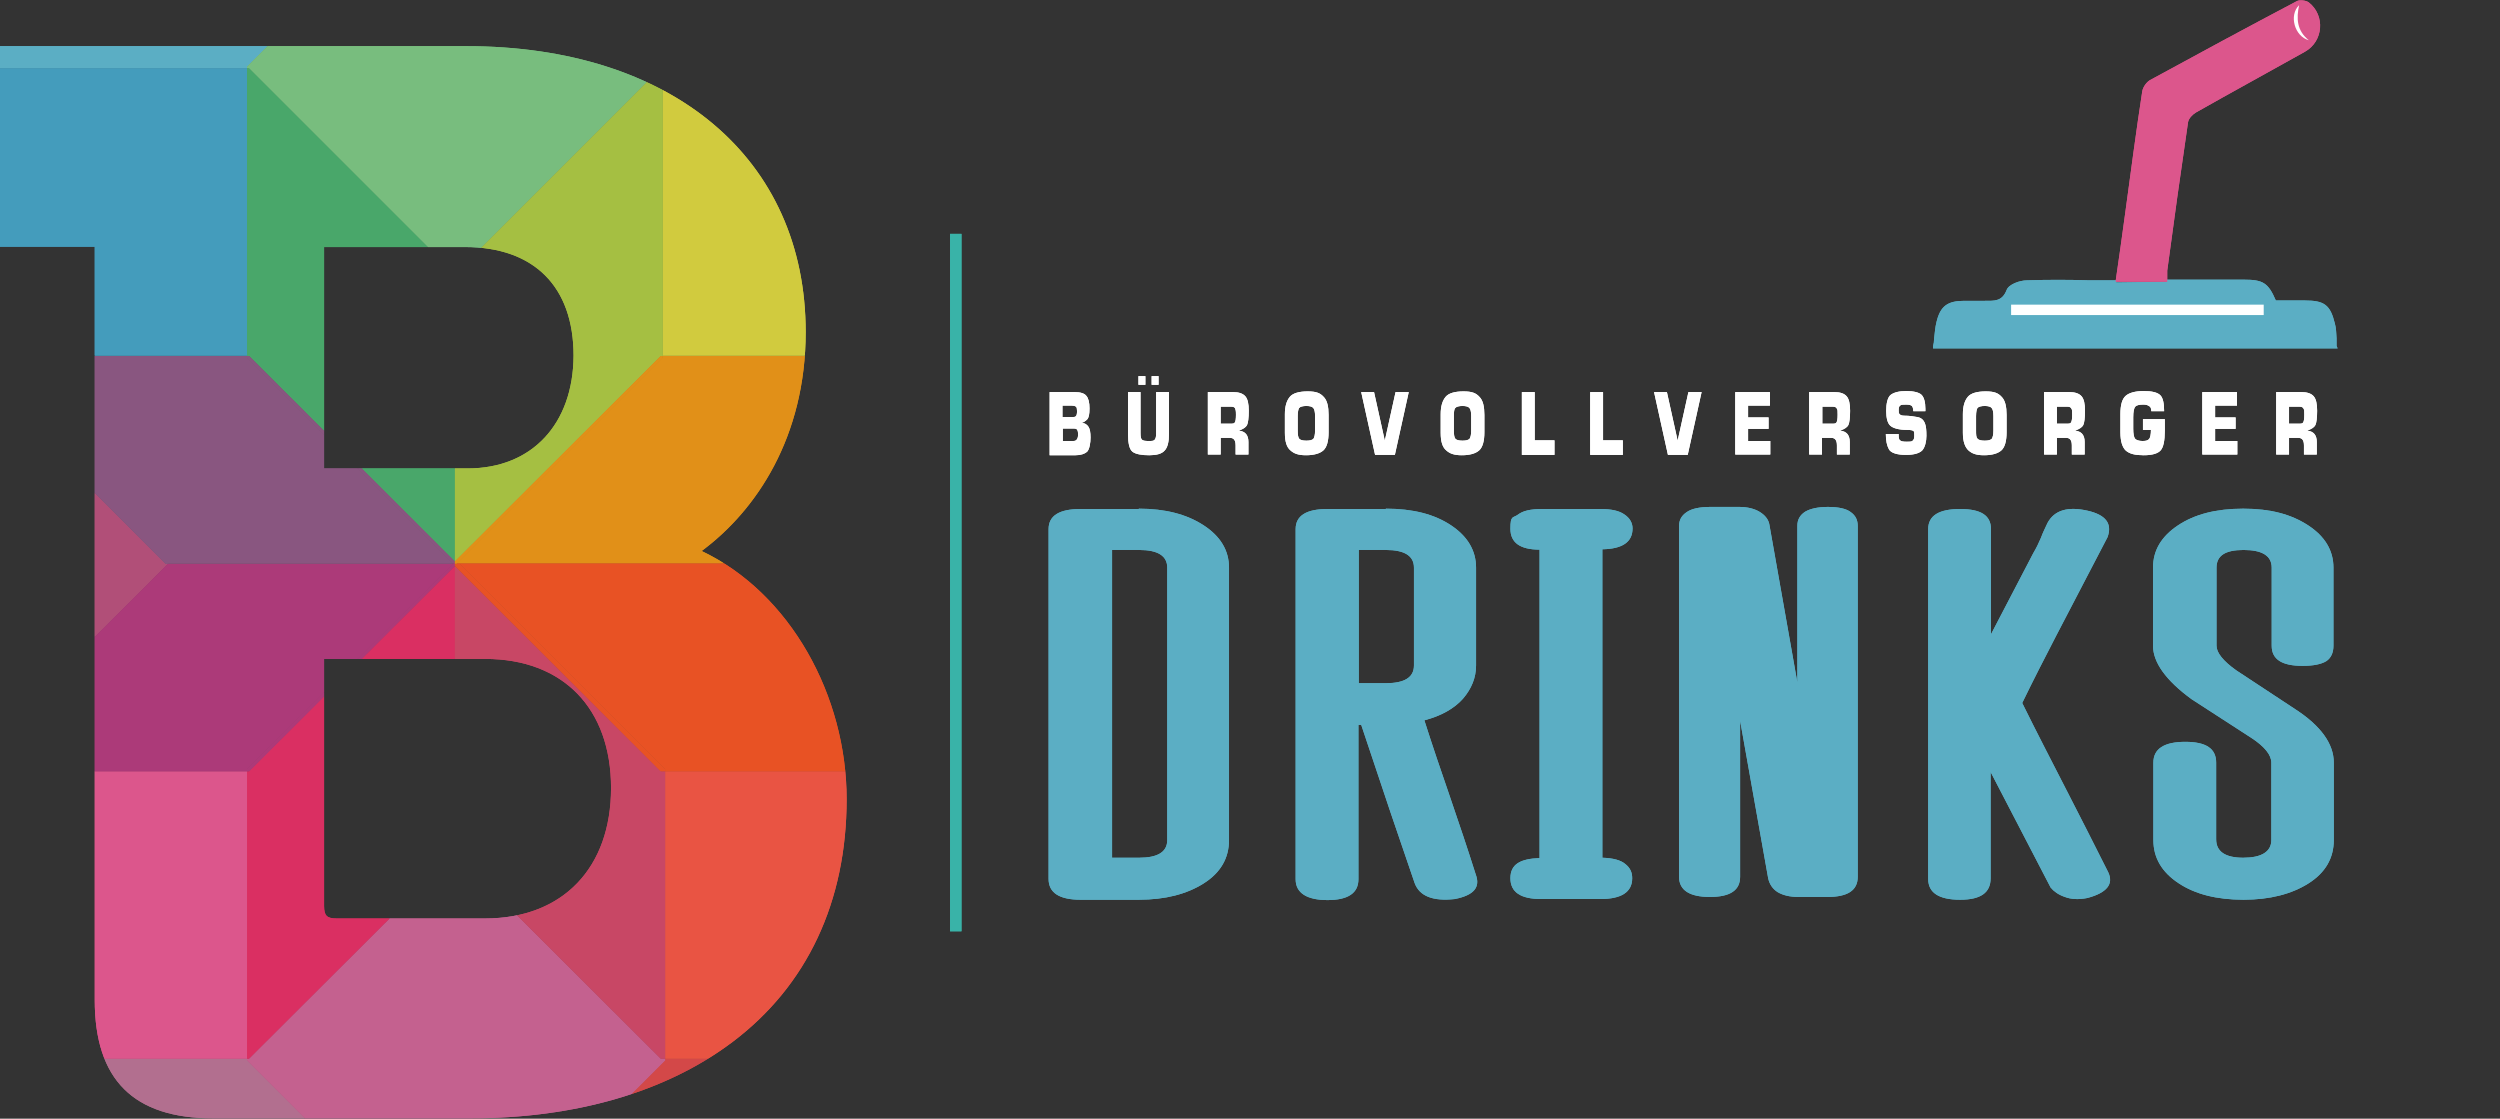 <?xml version="1.0" encoding="UTF-8"?>
<svg id="Ebene_1" xmlns="http://www.w3.org/2000/svg" version="1.1" xmlns:xlink="http://www.w3.org/1999/xlink" viewBox="0 0 720.5 322.4">
  <rect x="0" y="0" width="720.5" height="322.4" fill="#333333" stroke="none"/>
  <!-- Generator: Adobe Illustrator 29.6.1, SVG Export Plug-In . SVG Version: 2.1.1 Build 9)  -->
  <defs>
    <style>
      .st0 {
        fill: #849ab6;
      }

      .st1 {
        fill: #39b3a8;
      }

      .st2 {
        fill: #5baec4;
      }

      .st3 {
        fill: #e95443;
      }

      .st4 {
        fill: #d34848;
      }

      .st5 {
        fill: #e85224;
      }

      .st6 {
        fill: #f4a284;
      }

      .st7 {
        fill: #fff;
      }

      .st8 {
        fill: #a5bf42;
      }

      .st9 {
        fill: #da2f62;
      }

      .st10 {
        fill: none;
      }

      .st11 {
        fill: #d1cb3e;
      }

      .st12 {
        clip-path: url(#clippath-1);
      }

      .st13 {
        isolation: isolate;
      }

      .st14 {
        fill: #78bd7e;
      }

      .st15 {
        fill: #dc568c;
      }

      .st16 {
        fill: #ee819c;
      }

      .st17 {
        fill: #f29246;
      }

      .st18 {
        fill: #b7d384;
      }

      .st19 {
        fill: #b14f78;
      }

      .st20 {
        fill: #ac3a79;
      }

      .st21 {
        fill: #ffda83;
      }

      .st22 {
        fill: #449cbc;
      }

      .st23 {
        fill: #b26f8f;
      }

      .st24 {
        fill: #c84765;
      }

      .st25 {
        fill: #c4618f;
      }

      .st26 {
        fill: #49a76a;
      }

      .st27 {
        fill: #895680;
      }

      .st28 {
        clip-path: url(#clippath);
      }

      .st29 {
        fill: #e19018;
      }
    </style>
    <clipPath id="clippath">
      <path class="st10" d="M202.2,158.8c15.8-11.7,30-32.9,30-63.1,0-50-38.4-82.4-97.9-82.4H0v57.8h27.3v217.1c0,23,11.2,34.1,34.1,34.1h74.2c30.3,0,56.4-7.6,75.5-22,21.5-16.2,32.9-40.4,32.9-70s-16.1-59.3-41.8-71.5ZM93.4,189.9h46.4c22.4,0,36.3,14.2,36.3,37.2s-13.9,37.6-36.3,37.6h-42.8c-2.8,0-3.6-.8-3.6-3.6v-71.2ZM134.8,135h-41.4v-63.8h40.6c19.9,0,31.3,11.4,31.3,31.3-.1,19.7-12,32.5-30.5,32.5Z"/>
    </clipPath>
    <clipPath id="clippath-1">
      <path class="st10" d="M202.2,158.8c15.8-11.7,30-32.9,30-63.1,0-50-38.4-82.4-97.9-82.4H0v57.8h27.3v217.1c0,23,11.2,34.1,34.1,34.1h74.2c30.3,0,56.4-7.6,75.5-22,21.5-16.2,32.9-40.4,32.9-70s-16.1-59.3-41.8-71.5ZM93.4,189.9h46.4c22.4,0,36.3,14.2,36.3,37.2s-13.9,37.6-36.3,37.6h-42.8c-2.8,0-3.6-.8-3.6-3.6v-71.2ZM134.8,135h-41.4v-63.8h40.6c19.9,0,31.3,11.4,31.3,31.3-.1,19.7-12,32.5-30.5,32.5Z"/>
    </clipPath>
  </defs>
  <g>
    <g>
      <g>
        <line class="st10" x1="275.4" y1="67.4" x2="275.4" y2="268.4"/>
        <rect class="st1" x="273.8" y="67.4" width="3.3" height="201"/>
      </g>
      <g class="st13">
        <path class="st7" d="M302.5,131.1v-18.1h7.3c1.6,0,2.8.4,3.3,1.1.6.7.9,1.9.9,3.6s-.2,2.7-.7,3.2-1,.8-1.6,1c1,0,1.6.5,2,1.1s.6,1.6.6,3.1-.3,3.4-1,4.1c-.7.6-1.8,1-3.3,1h-7.5ZM306.2,120.2h2.6c.7,0,1.1,0,1.3-.3.2-.2.3-.7.3-1.4s-.1-1-.2-1.2c-.2-.2-.6-.4-1.3-.4h-2.7v3.3h0ZM306.2,127.1h2.8c.6,0,1,0,1.3-.4s.4-.8.4-1.5-.1-1.1-.3-1.4c-.2-.2-.5-.3-1-.3h-3.1v3.6h0Z"/>
        <path class="st7" d="M325,113h3.7v11.8c0,1,.1,1.6.4,1.9s.9.4,1.9.4,1.5,0,1.8-.4.4-.9.4-1.8v-11.9h3.7v12c0,2.4-.4,4-1.3,4.9-.8.9-2.3,1.3-4.4,1.3s-3.9-.3-4.8-1-1.3-2.4-1.3-5v-12.2h-.1ZM328.1,108.4h2v2.5h-2v-2.5ZM331.9,108.4h2v2.5h-2v-2.5Z"/>
        <path class="st7" d="M348.1,131.1v-18.1h7.3c1.6,0,2.8.4,3.5,1.2.7.8,1,2.2,1,4.2s-.2,3.5-.5,4.1-1.1,1.2-2.4,1.6c1.9.2,2.8,1.3,2.8,3.3v3.6h-3.7v-2.6c0-1.5-.5-2.2-1.6-2.2h-2.7v4.8h-3.7ZM351.7,122.1h2.9c.7,0,1.1,0,1.3-.4.2-.3.3-1,.3-2.2s-.1-1.3-.2-1.7-.5-.6-1.2-.6h-3v4.9h0Z"/>
        <path class="st7" d="M370.3,124.8v-5.4c0-2.3.5-3.9,1.4-5s2.7-1.6,5.2-1.6,3.6.5,4.6,1.6c1,1,1.4,2.8,1.4,5.2v5c0,2.5-.5,4.3-1.5,5.2s-2.7,1.4-5,1.4-3.5-.5-4.5-1.4c-1.1-.9-1.6-2.6-1.6-5ZM374,119.9v4.1c0,1.2.1,2,.4,2.4s1,.6,2.1.6,1.6-.2,2-.5c.3-.4.5-1.2.5-2.4v-4.2c0-1.2-.2-2-.5-2.3-.3-.4-1-.6-2-.6s-1.8.2-2.1.6c-.2.3-.4,1.1-.4,2.3Z"/>
        <path class="st7" d="M399.1,127l3.1-14h3.8l-4,18.1h-5.7l-4-18.1h3.7l3.1,14Z"/>
        <path class="st7" d="M415.2,124.8v-5.4c0-2.3.5-3.9,1.4-5s2.7-1.6,5.2-1.6,3.6.5,4.6,1.6c1,1,1.4,2.8,1.4,5.2v5c0,2.5-.5,4.3-1.5,5.2s-2.7,1.4-5,1.4-3.5-.5-4.5-1.4c-1.1-.9-1.6-2.6-1.6-5ZM419,119.9v4.1c0,1.2.1,2,.4,2.4s1,.6,2.1.6,1.6-.2,2-.5c.3-.4.5-1.2.5-2.4v-4.2c0-1.2-.2-2-.5-2.3-.3-.4-1-.6-2-.6s-1.8.2-2.1.6c-.3.3-.4,1.1-.4,2.3Z"/>
        <path class="st7" d="M438.6,113h3.7v13.9h5.7v4.2h-9.4v-18.1h0Z"/>
        <path class="st7" d="M458.3,113h3.7v13.9h5.7v4.2h-9.4v-18.1h0Z"/>
        <path class="st7" d="M483.5,127l3.1-14h3.8l-4,18.1h-5.7l-4-18.1h3.7l3.1,14Z"/>
        <path class="st7" d="M500.1,131.1v-18.1h10v3.9h-6.3v3.4h5.9v3.3h-5.9v3.5h6.4v3.9h-10.1Z"/>
        <path class="st7" d="M521.4,131.1v-18.1h7.3c1.6,0,2.8.4,3.5,1.2.7.8,1,2.2,1,4.2s-.2,3.5-.5,4.1-1.1,1.2-2.4,1.6c1.9.2,2.8,1.3,2.8,3.3v3.6h-3.7v-2.6c0-1.5-.5-2.2-1.6-2.2h-2.7v4.8h-3.7ZM525.1,122.1h2.9c.7,0,1.1,0,1.3-.4s.3-1,.3-2.2,0-1.3-.2-1.7-.5-.6-1.2-.6h-3v4.9h0Z"/>
        <path class="st7" d="M547.2,125.2c0,.8,0,1.4.4,1.7.3.3.9.4,1.9.4s1.6,0,1.8-.4c.3-.2.4-.7.4-1.4s0-1.2-.3-1.3c-.2-.2-.8-.3-1.7-.3-2.5,0-4.1-.5-4.9-1.2-.8-.7-1.2-2.2-1.2-4.3s.4-3.9,1.3-4.6c.9-.7,2.4-1.1,4.5-1.1s3.7.4,4.4,1.1,1.1,2.1,1.1,4v.7h-3.5c0-.8-.2-1.3-.4-1.5s-.7-.4-1.6-.4-1.5,0-1.8.3c-.3.2-.4.7-.4,1.3s0,.9.3,1.2c.2.2.6.4,1.3.4,1.5,0,2.7.2,3.8.4,1.1.2,1.8.8,2.2,1.9.3.8.4,1.9.4,3.5s-.4,3.3-1.2,4.2c-.8.8-2.3,1.3-4.7,1.3s-4.3-.5-4.9-1.6c-.6-1.1-.9-2.5-.9-4.4h3.7Z"/>
        <path class="st7" d="M565.7,124.8v-5.4c0-2.3.5-3.9,1.4-5s2.7-1.6,5.2-1.6,3.6.5,4.6,1.6c1,1,1.4,2.8,1.4,5.2v5c0,2.5-.5,4.3-1.5,5.2s-2.7,1.4-5,1.4-3.5-.5-4.5-1.4c-1-.9-1.6-2.6-1.6-5ZM569.5,119.9v4.1c0,1.2,0,2,.4,2.4.3.4,1,.6,2.1.6s1.6-.2,2-.5c.3-.4.5-1.2.5-2.4v-4.2c0-1.2-.2-2-.5-2.3-.3-.4-1-.6-2-.6s-1.8.2-2.1.6c-.2.3-.4,1.1-.4,2.3Z"/>
        <path class="st7" d="M589.1,131.1v-18.1h7.3c1.6,0,2.8.4,3.5,1.2.7.8,1,2.2,1,4.2s-.2,3.5-.5,4.1-1.1,1.2-2.4,1.6c1.9.2,2.8,1.3,2.8,3.3v3.6h-3.7v-2.6c0-1.5-.5-2.2-1.6-2.2h-2.7v4.8h-3.7ZM592.7,122.1h2.9c.7,0,1.1,0,1.3-.4s.3-1,.3-2.2,0-1.3-.2-1.7-.5-.6-1.2-.6h-3v4.9h0Z"/>
        <path class="st7" d="M617.6,124.1v-3.3h6.3v3.3c0,2.9-.4,4.8-1.2,5.7-.8.9-2.4,1.4-4.9,1.4s-4-.4-5.1-1.3c-1-.9-1.6-2.6-1.6-5.3v-5.3c0-2.6.5-4.3,1.5-5.2,1-.9,2.8-1.4,5.2-1.4s4,.4,4.8,1.2c.8.8,1.1,2.4,1.1,4.6h-3.7c0-.8-.2-1.3-.7-1.5-.4-.3-1-.4-1.6-.4-1.2,0-2,.2-2.3.6-.4.4-.6,1.5-.6,3.1v3.3c0,1.4.2,2.4.5,2.8s1.1.7,2.2.7,1.5-.2,1.9-.6c.3-.4.5-1.3.5-2.6h-2.3v.2Z"/>
        <path class="st7" d="M634.7,131.1v-18.1h10v3.9h-6.3v3.4h5.9v3.3h-5.9v3.5h6.4v3.9h-10.1Z"/>
        <path class="st7" d="M656,131.1v-18.1h7.3c1.6,0,2.8.4,3.5,1.2.7.8,1,2.2,1,4.2s-.2,3.5-.5,4.1-1.1,1.2-2.4,1.6c1.9.2,2.8,1.3,2.8,3.3v3.6h-3.7v-2.6c0-1.5-.5-2.2-1.6-2.2h-2.7v4.8h-3.7ZM659.6,122.1h2.9c.7,0,1.1,0,1.3-.4s.3-1,.3-2.2,0-1.3-.2-1.7-.5-.6-1.2-.6h-3v4.9h0Z"/>
      </g>
      <g class="st13">
        <path class="st2" d="M328.2,146.6c7.6,0,13.8,1.6,18.7,4.8,4.9,3.2,7.3,7.3,7.3,12.2v78.5c0,5.2-2.4,9.4-7.3,12.5s-11.1,4.7-18.7,4.7h-16.8c-6.1,0-9.2-2-9.2-6v-100.8c0-3.9,3.1-5.8,9.2-5.8h16.8ZM336.4,163.6c0-3.4-2.7-5.1-8.1-5.1h-7.8v88.7h7.8c5.4,0,8.1-1.7,8.1-5.1v-78.5Z"/>
        <path class="st2" d="M399.4,146.6c7.8,0,14,1.6,18.8,4.8s7.2,7.3,7.2,12.2v28.2c0,3.5-1.3,6.7-3.8,9.6-2.5,2.8-6.2,4.9-11.1,6.2,2.3,7.2,4.8,14.6,7.4,22.1,2.6,7.6,5.1,15,7.4,22.3,1.4,3.7-.5,6-6,7.1-6.3.7-10.2-.8-11.6-4.6l-7-20.5-8.4-25.1h-.8v44.5c0,4-3,6-8.9,6s-9.2-2-9.2-6v-100.9c0-3.9,3.1-5.8,9.2-5.8h16.8ZM407.5,163.6c0-3.4-2.7-5.1-8.1-5.1h-7.8v38.4h7.8c5.4,0,8.1-1.7,8.1-5.1v-28.2Z"/>
        <path class="st2" d="M470.5,152.3c0,3.9-2.9,5.9-8.7,6v88.9c3.1.1,5.3.7,6.6,1.8,1.4,1.1,2,2.4,2,4.1,0,4-3.1,6-9.2,6h-17c-6,0-8.9-2-8.9-6s2.8-5.6,8.4-5.8v-88.9c-5.6,0-8.4-2-8.4-6s.7-3,2.2-4.1c1.4-1.1,3.7-1.6,6.8-1.6h17c3.1,0,5.4.5,6.9,1.6,1.5,1,2.3,2.4,2.3,4Z"/>
        <path class="st2" d="M526.8,146.1c3.1,0,5.3.5,6.6,1.5,1.4,1,2,2.3,2,4v101.1c0,3.9-2.9,5.8-8.7,5.8h-8.4c-2.5,0-4.5-.5-6-1.4-1.4-.9-2.3-2.2-2.7-3.9l-8.1-45.5v45c0,3.9-2.9,5.8-8.7,5.8s-8.9-1.9-8.9-5.8v-101.1c0-1.7.7-3,2.2-4,1.4-1,3.7-1.5,6.8-1.5h8.4c2.3,0,4.3.5,5.8,1.4s2.5,2.1,2.8,3.5l8.1,45.7v-45.2c0-1.7.7-3,2.2-4,1.5-.9,3.7-1.4,6.6-1.4Z"/>
        <path class="st2" d="M564.9,259.3c-6.1,0-9.2-2-9.2-6v-100.8c0-3.9,3.1-5.8,9.2-5.8s8.9,1.9,8.9,5.8v30.3c2-3.8,4-7.7,6.1-11.7s4.1-7.9,6.1-11.7c.9-1.5,1.6-3,2.2-4.4.5-1.4,1.2-2.8,1.9-4.3,2-3.7,5.9-4.8,11.6-3.5,5.2,1.2,7.1,3.7,5.7,7.6l-4.9,9.4c-3.4,6.6-6.8,13-10,19.2s-6.5,12.6-9.7,19.2c4.1,8.3,8.3,16.4,12.4,24.4,4.1,8,8.3,16.2,12.4,24.4,1.6,3.4-.4,5.9-6,7.4-2.5.5-4.7.4-6.5-.3-1.8-.6-3.2-1.6-4.1-2.7l-17.3-33.3v30.6c0,4.2-2.9,6.2-8.8,6.2Z"/>
        <path class="st2" d="M646.6,259.3c-7.8,0-14-1.6-18.8-4.8s-7.2-7.3-7.2-12.4v-22.3c0-4,3.1-6,9.2-6s8.9,2,8.9,6v22.1c0,3.5,2.6,5.3,7.8,5.3s8.1-1.7,8.1-5.1v-22.3c0-2.2-1.9-4.6-5.7-7.1l-17.3-11.2c-7.4-5.4-11.1-10.6-11.1-15.4v-22.5c0-5,2.4-9,7.2-12.2s11-4.8,18.8-4.8,13.8,1.6,18.7,4.8,7.3,7.3,7.3,12.2v22.5c0,2-.7,3.5-2,4.4-1.4.9-3.7,1.4-6.9,1.4-6,0-8.9-1.9-8.9-5.8v-22.5c0-3.4-2.7-5.1-8.1-5.1s-7.8,1.7-7.8,5.1v22.5c0,2,1.9,4.4,5.7,7.1l17,11.2c7.4,4.8,11.1,10,11.1,15.4v22.3c0,5.2-2.4,9.4-7.3,12.5-4.9,3.1-11.2,4.7-18.7,4.7Z"/>
      </g>
      <g class="st28">
        <g>
          <rect class="st24" x="131" y="162.4" width=".2" height=".2"/>
          <polygon class="st18" points="191 19.7 273.8 19.7 273.8 19.2 214.5 -40.1 131.6 -40.1 191 19.2 191 19.7"/>
          <polygon class="st2" points="71.2 19.2 130.6 -40.1 47.7 -40.1 -11.6 19.2 -11.6 19.7 71.2 19.7 71.2 19.2"/>
          <polygon class="st14" points="71.2 19.7 71.8 19.7 131.1 79 190.4 19.7 191 19.7 191 19.2 131.6 -40.1 130.6 -40.1 71.2 19.2 71.2 19.7"/>
          <polygon class="st23" points="71.2 305.1 -10.9 305.1 -10.9 305.6 48.5 365 130.6 365 71.2 305.6 71.2 305.1"/>
          <polygon class="st4" points="191.7 305.6 132.4 365 214.5 365 273.8 305.6 273.8 305.1 191.7 305.1 191.7 305.6"/>
          <polygon class="st25" points="191.7 305.1 190.4 305.1 131.1 245.9 71.8 305.1 71.2 305.1 71.2 305.6 130.6 365 132.4 365 191.7 305.6 191.7 305.1"/>
          <polygon class="st0" points="-11.6 102.6 -11.6 19.7 -12.1 19.7 -71.4 79.1 -71.4 161.9 -12.1 102.6 -11.6 102.6"/>
          <rect class="st22" x="-11.6" y="19.7" width="82.8" height="82.8"/>
          <polygon class="st26" points="131.1 161.8 131.1 79.1 131.1 79 71.8 19.7 71.2 19.7 71.2 102.6 71.8 102.6 131.1 161.8"/>
          <polygon class="st16" points="-12.1 222.3 -71.4 163 -71.4 161.9 -71.4 245.8 -12.1 305.1 -10.9 305.1 -10.9 222.3 -12.1 222.3"/>
          <rect class="st15" x="-10.9" y="222.3" width="82.1" height="82.8"/>
          <polygon class="st9" points="131.1 163.1 71.8 222.3 71.2 222.3 71.2 305.1 71.8 305.1 131.1 245.9 131.1 245.8 131.1 163.1"/>
          <polygon class="st19" points="-12.1 222.3 -10.9 222.3 -10.9 221.7 48.4 162.5 47.7 162.5 -11.6 103.1 -11.6 102.6 -12.1 102.6 -71.4 161.9 -71.4 163 -12.1 222.3"/>
          <polygon class="st27" points="130.5 162.4 71.2 103.1 71.2 102.6 -11.6 102.6 -11.6 103.1 47.7 162.5 48.4 162.5 48.5 162.4 130.5 162.4"/>
          <polygon class="st27" points="130.5 162.4 130.6 162.4 131.1 162.4 131.1 161.9 131.1 161.8 71.8 102.6 71.2 102.6 71.2 103.1 130.5 162.4"/>
          <polygon class="st20" points="130.5 162.5 48.4 162.5 -10.9 221.7 -10.9 222.3 71.2 222.3 71.2 221.7 130.5 162.5"/>
          <polygon class="st27" points="130.5 162.4 130.5 162.4 48.5 162.4 48.4 162.5 130.5 162.5 130.5 162.4"/>
          <polygon class="st27" points="130.5 162.4 130.5 162.4 130.6 162.4 130.5 162.4"/>
          <polygon class="st20" points="131.1 163.1 131.1 163 131.1 162.5 130.6 162.5 130.5 162.5 71.2 221.7 71.2 222.3 71.8 222.3 131.1 163.1"/>
          <polygon class="st20" points="130.5 162.5 130.6 162.5 130.5 162.4 130.5 162.5"/>
          <polygon class="st20" points="130.6 162.4 130.5 162.4 130.6 162.5 131.1 162.5 131.1 162.4 130.6 162.4"/>
          <polygon class="st6" points="273.8 222.3 273.8 305.1 274.3 305.1 333.6 245.8 333.6 163 274.3 222.3 273.8 222.3"/>
          <rect class="st3" x="191.7" y="222.3" width="82.1" height="82.8"/>
          <polygon class="st24" points="131.1 163.1 131.1 245.8 131.1 245.9 190.4 305.1 191.7 305.1 191.7 222.3 190.4 222.3 131.1 163.1"/>
          <polygon class="st24" points="131.1 163.1 131.1 163 131.1 163.1 131.1 245.8 131.1 245.9 131.1 245.8 131.1 163.1"/>
          <polygon class="st5" points="131.1 163.1 131.1 163 131.1 163 131.1 163.1"/>
          <polygon class="st21" points="274.3 19.7 273.8 19.7 273.8 102.6 274.3 102.6 333.6 161.9 333.6 79.1 274.3 19.7"/>
          <rect class="st11" x="191" y="19.7" width="82.8" height="82.8"/>
          <polygon class="st8" points="131.1 161.8 190.4 102.6 191 102.6 191 19.7 190.4 19.7 131.1 79 131.1 79.1 131.1 161.8"/>
          <polygon class="st8" points="131.1 161.8 131.1 161.8 131.1 161.8 131.1 79.1 131.1 79 131.1 79.1 131.1 161.8"/>
          <polygon class="st27" points="131 161.8 131 161.9 131.1 161.8 131 161.8"/>
          <polygon class="st17" points="273.8 102.6 273.8 103.1 214.5 162.4 273.8 221.7 273.8 222.3 274.3 222.3 333.6 163 333.6 161.9 274.3 102.6 273.8 102.6"/>
          <polygon class="st29" points="191 103.1 131.7 162.4 132.4 162.4 214.5 162.4 214.5 162.4 273.8 103.1 273.8 102.6 191 102.6 191 103.1"/>
          <polygon class="st29" points="131.1 161.8 131.1 162.4 131.7 162.4 191 103.1 191 102.6 190.4 102.6 131.1 161.8"/>
          <polygon class="st5" points="132.5 162.5 191.7 221.7 191.7 222.3 273.8 222.3 273.8 221.7 214.5 162.4 214.5 162.5 132.5 162.5"/>
          <polygon class="st5" points="132.4 162.4 132.5 162.5 214.5 162.5 214.5 162.4 214.5 162.4 132.4 162.4"/>
          <polygon class="st5" points="132.5 162.5 131.6 162.5 131.1 162.5 131.1 163 131.1 163.1 190.4 222.3 191.7 222.3 191.7 221.7 132.5 162.5"/>
          <polygon class="st5" points="132.5 162.5 132.4 162.4 131.7 162.4 131.6 162.5 132.5 162.5"/>
          <polygon class="st29" points="131.1 162.5 131.6 162.5 131.7 162.4 131.1 162.4 131.1 162.5"/>
          <polygon class="st27" points="131.1 162.4 131.1 162.4 131.1 161.8 131.1 161.8 131.1 161.9 131.1 162.4"/>
          <polygon class="st11" points="131.1 163 131.1 162.5 131.1 162.5 131.1 163"/>
          <rect class="st11" x="131.1" y="162.4" height=".1"/>
          <polygon class="st24" points="131.1 163.1 131.1 163 131.1 163 131.1 163.1"/>
          <polygon class="st27" points="131.1 161.9 131.1 161.8 131.1 161.9 131.1 162.4 131.1 162.4 131.1 161.9"/>
          <polygon class="st5" points="131.1 162.5 131.1 163 131.1 163 131.1 163 131.1 162.5"/>
        </g>
      </g>
    </g>
    <g>
      <g>
        <path class="st2" d="M624.6,81.2h22.2c5.4,0,6.6.8,8.8,6h8.8c5.3,0,6.8,1.1,8.1,6.2.5,2,.4,4.1.6,6.4h-115.4c.3-2.6.4-4.8.9-6.9,1.1-4.4,3-5.7,7.5-5.7h5.3c3,0,5.9.5,7.4-3.4.5-1.3,3.4-2.4,5.3-2.4,8.5-.3,16.9,0,25.8,0M652.4,88.3v-.7h-72.8v.7h72.8Z"/>
        <path class="st2" d="M673.7,100.4h-116.6v-.6c.2-.7.3-1.4.3-2.1.2-1.7.3-3.3.7-4.9,1.1-4.6,3.2-6.1,8-6.1h5.9c2.8,0,5,.2,6.3-3.1.6-1.7,3.9-2.8,5.8-2.8,6-.2,11.9-.2,18.2,0h7.6v1.1h-7.6c-6.2,0-12.1,0-18.2,0-1.9,0-4.4,1.1-4.8,2-1.5,4-4.5,3.9-7.3,3.8h-5.9c-4.3,0-6,1.2-7,5.3-.3,1.5-.5,3-.7,4.7,0,.5,0,1-.2,1.5h114.2c0-.5,0-1.1,0-1.6,0-1.4,0-2.8-.5-4.1-1.2-4.8-2.5-5.8-7.6-5.8h-9.2v-.3c-2.2-5-3.2-5.7-8.4-5.7h-22.2v-1.1h22.2c5.5,0,7,.9,9.2,6h8.4c5.6,0,7.3,1.3,8.6,6.6.4,1.4.4,2.8.5,4.3,0,.7,0,1.4,0,2.2l.3.7ZM653,88.9h-74v-1.9h74v1.9Z"/>
      </g>
      <path d="M652.4,90.8h-72.8v-3h72.8v3Z"/>
    </g>
    <g>
      <path class="st15" d="M609.7,81.2c1-6.7,1.9-13.3,2.8-19.9,1.6-11.7,3.1-23.3,4.9-35,.2-1.2,1.2-2.6,2.2-3.2,14.1-7.7,28.2-15.3,42.4-22.8.8-.4,2.6-.2,3.4.4,4.8,3.8,4.2,11.2-1.1,14.2-10.5,5.9-21,11.6-31.4,17.5-1,.6-2.1,1.7-2.3,2.8-2.1,14.3-4.1,28.5-6,42.8,0,.9,0,1.9,0,3.2"/>
      <path d="M662.6,1.5c-.8,3.8-.7,7.3,2.8,10.1-4.1-1.1-5.8-7.2-2.8-10.1Z"/>
    </g>
  </g>
  <g>
    <g>
      <g>
        <line class="st10" x1="275.4" y1="67.4" x2="275.4" y2="268.4"/>
        <rect class="st1" x="273.8" y="67.4" width="3.3" height="201"/>
      </g>
      <g class="st13">
        <path class="st7" d="M302.5,131.1v-18.1h7.3c1.6,0,2.8.4,3.3,1.1.6.7.9,1.9.9,3.6s-.2,2.7-.7,3.2-1,.8-1.6,1c1,0,1.6.5,2,1.1s.6,1.6.6,3.1-.3,3.4-1,4.1c-.7.6-1.8,1-3.3,1h-7.5ZM306.2,120.2h2.6c.7,0,1.1,0,1.3-.3.2-.2.3-.7.3-1.4s-.1-1-.2-1.2c-.2-.2-.6-.4-1.3-.4h-2.7v3.3h0ZM306.2,127.1h2.8c.6,0,1,0,1.3-.4s.4-.8.4-1.5-.1-1.1-.3-1.4c-.2-.2-.5-.3-1-.3h-3.1v3.6h0Z"/>
        <path class="st7" d="M325,113h3.7v11.8c0,1,.1,1.6.4,1.9s.9.4,1.9.4,1.5,0,1.8-.4.4-.9.4-1.8v-11.9h3.7v12c0,2.4-.4,4-1.3,4.9-.8.9-2.3,1.3-4.4,1.3s-3.9-.3-4.8-1-1.3-2.4-1.3-5v-12.2h-.1ZM328.1,108.4h2v2.5h-2v-2.5ZM331.9,108.4h2v2.5h-2v-2.5Z"/>
        <path class="st7" d="M348.1,131.1v-18.1h7.3c1.6,0,2.8.4,3.5,1.2.7.8,1,2.2,1,4.2s-.2,3.5-.5,4.1-1.1,1.2-2.4,1.6c1.9.2,2.8,1.3,2.8,3.3v3.6h-3.7v-2.6c0-1.5-.5-2.2-1.6-2.2h-2.7v4.8h-3.7ZM351.7,122.1h2.9c.7,0,1.1,0,1.3-.4.2-.3.3-1,.3-2.2s-.1-1.3-.2-1.7-.5-.6-1.2-.6h-3v4.9h0Z"/>
        <path class="st7" d="M370.3,124.8v-5.4c0-2.3.5-3.9,1.4-5s2.7-1.6,5.2-1.6,3.6.5,4.6,1.6c1,1,1.4,2.8,1.4,5.2v5c0,2.5-.5,4.3-1.5,5.2s-2.7,1.4-5,1.4-3.5-.5-4.5-1.4c-1.1-.9-1.6-2.6-1.6-5ZM374,119.9v4.1c0,1.2.1,2,.4,2.4s1,.6,2.1.6,1.6-.2,2-.5c.3-.4.5-1.2.5-2.4v-4.2c0-1.2-.2-2-.5-2.3-.3-.4-1-.6-2-.6s-1.8.2-2.1.6c-.2.3-.4,1.1-.4,2.3Z"/>
        <path class="st7" d="M399.1,127l3.1-14h3.8l-4,18.1h-5.7l-4-18.1h3.7l3.1,14Z"/>
        <path class="st7" d="M415.2,124.8v-5.4c0-2.3.5-3.9,1.4-5s2.7-1.6,5.2-1.6,3.6.5,4.6,1.6c1,1,1.4,2.8,1.4,5.2v5c0,2.5-.5,4.3-1.5,5.2s-2.7,1.4-5,1.4-3.5-.5-4.5-1.4c-1.1-.9-1.6-2.6-1.6-5ZM419,119.9v4.1c0,1.2.1,2,.4,2.4s1,.6,2.1.6,1.6-.2,2-.5c.3-.4.5-1.2.5-2.4v-4.2c0-1.2-.2-2-.5-2.3-.3-.4-1-.6-2-.6s-1.8.2-2.1.6c-.3.3-.4,1.1-.4,2.3Z"/>
        <path class="st7" d="M438.6,113h3.7v13.9h5.7v4.2h-9.4v-18.1h0Z"/>
        <path class="st7" d="M458.3,113h3.7v13.9h5.7v4.2h-9.4v-18.1h0Z"/>
        <path class="st7" d="M483.5,127l3.1-14h3.8l-4,18.1h-5.7l-4-18.1h3.7l3.1,14Z"/>
        <path class="st7" d="M500.1,131.1v-18.1h10v3.9h-6.3v3.4h5.9v3.3h-5.9v3.5h6.4v3.9h-10.1Z"/>
        <path class="st7" d="M521.4,131.1v-18.1h7.3c1.6,0,2.8.4,3.5,1.2.7.8,1,2.2,1,4.2s-.2,3.5-.5,4.1-1.1,1.2-2.4,1.6c1.9.2,2.8,1.3,2.8,3.3v3.6h-3.7v-2.6c0-1.5-.5-2.2-1.6-2.2h-2.7v4.8h-3.7ZM525.1,122.1h2.9c.7,0,1.1,0,1.3-.4s.3-1,.3-2.2,0-1.3-.2-1.7-.5-.6-1.2-.6h-3v4.9h0Z"/>
        <path class="st7" d="M547.2,125.2c0,.8,0,1.4.4,1.7.3.3.9.4,1.9.4s1.6,0,1.8-.4c.3-.2.4-.7.4-1.4s0-1.2-.3-1.3c-.2-.2-.8-.3-1.7-.3-2.5,0-4.1-.5-4.9-1.2-.8-.7-1.2-2.2-1.2-4.3s.4-3.9,1.3-4.6c.9-.7,2.4-1.1,4.5-1.1s3.7.4,4.4,1.1,1.1,2.1,1.1,4v.7h-3.5c0-.8-.2-1.3-.4-1.5s-.7-.4-1.6-.4-1.5,0-1.8.3c-.3.2-.4.7-.4,1.3s0,.9.3,1.2c.2.2.6.4,1.3.4,1.5,0,2.7.2,3.8.4,1.1.2,1.8.8,2.2,1.9.3.8.4,1.9.4,3.5s-.4,3.3-1.2,4.2c-.8.8-2.3,1.3-4.7,1.3s-4.3-.5-4.9-1.6c-.6-1.1-.9-2.5-.9-4.4h3.7Z"/>
        <path class="st7" d="M565.7,124.8v-5.4c0-2.3.5-3.9,1.4-5s2.7-1.6,5.2-1.6,3.6.5,4.6,1.6c1,1,1.4,2.8,1.4,5.2v5c0,2.5-.5,4.3-1.5,5.2s-2.7,1.4-5,1.4-3.5-.5-4.5-1.4c-1-.9-1.6-2.6-1.6-5ZM569.5,119.9v4.1c0,1.2,0,2,.4,2.4.3.4,1,.6,2.1.6s1.6-.2,2-.5c.3-.4.5-1.2.5-2.4v-4.2c0-1.2-.2-2-.5-2.3-.3-.4-1-.6-2-.6s-1.8.2-2.1.6c-.2.3-.4,1.1-.4,2.3Z"/>
        <path class="st7" d="M589.1,131.1v-18.1h7.3c1.6,0,2.8.4,3.5,1.2.7.8,1,2.2,1,4.2s-.2,3.5-.5,4.1-1.1,1.2-2.4,1.6c1.9.2,2.8,1.3,2.8,3.3v3.6h-3.7v-2.6c0-1.5-.5-2.2-1.6-2.2h-2.7v4.8h-3.7ZM592.7,122.1h2.9c.7,0,1.1,0,1.3-.4s.3-1,.3-2.2,0-1.3-.2-1.7-.5-.6-1.2-.6h-3v4.9h0Z"/>
        <path class="st7" d="M617.6,124.1v-3.3h6.3v3.3c0,2.9-.4,4.8-1.2,5.7-.8.9-2.4,1.4-4.9,1.4s-4-.4-5.1-1.3c-1-.9-1.6-2.6-1.6-5.3v-5.3c0-2.6.5-4.3,1.5-5.2,1-.9,2.8-1.4,5.2-1.4s4,.4,4.8,1.2c.8.8,1.1,2.4,1.1,4.6h-3.7c0-.8-.2-1.3-.7-1.5-.4-.3-1-.4-1.6-.4-1.2,0-2,.2-2.3.6-.4.4-.6,1.5-.6,3.1v3.3c0,1.4.2,2.4.5,2.8s1.1.7,2.2.7,1.5-.2,1.9-.6c.3-.4.5-1.3.5-2.6h-2.3v.2Z"/>
        <path class="st7" d="M634.7,131.1v-18.1h10v3.9h-6.3v3.4h5.9v3.3h-5.9v3.5h6.4v3.9h-10.1Z"/>
        <path class="st7" d="M656,131.1v-18.1h7.3c1.6,0,2.8.4,3.5,1.2.7.8,1,2.2,1,4.2s-.2,3.5-.5,4.1-1.1,1.2-2.4,1.6c1.9.2,2.8,1.3,2.8,3.3v3.6h-3.7v-2.6c0-1.5-.5-2.2-1.6-2.2h-2.7v4.8h-3.7ZM659.6,122.1h2.9c.7,0,1.1,0,1.3-.4s.3-1,.3-2.2,0-1.3-.2-1.7-.5-.6-1.2-.6h-3v4.9h0Z"/>
      </g>
      <g class="st13">
        <path class="st2" d="M328.2,146.6c7.6,0,13.8,1.6,18.7,4.8,4.9,3.2,7.3,7.3,7.3,12.2v78.5c0,5.2-2.4,9.4-7.3,12.5s-11.1,4.7-18.7,4.7h-16.8c-6.1,0-9.2-2-9.2-6v-100.8c0-3.9,3.1-5.8,9.2-5.8h16.8ZM336.4,163.6c0-3.4-2.7-5.1-8.1-5.1h-7.8v88.7h7.8c5.4,0,8.1-1.7,8.1-5.1v-78.5Z"/>
        <path class="st2" d="M399.4,146.6c7.8,0,14,1.6,18.8,4.8s7.2,7.3,7.2,12.2v28.2c0,3.5-1.3,6.7-3.8,9.6-2.5,2.8-6.2,4.9-11.1,6.2,2.3,7.2,4.8,14.6,7.4,22.1,2.6,7.6,5.1,15,7.4,22.3,1.4,3.7-.5,6-6,7.1-6.3.7-10.2-.8-11.6-4.6l-7-20.5-8.4-25.1h-.8v44.5c0,4-3,6-8.9,6s-9.2-2-9.2-6v-100.9c0-3.9,3.1-5.8,9.2-5.8h16.8ZM407.5,163.6c0-3.4-2.7-5.1-8.1-5.1h-7.8v38.4h7.8c5.4,0,8.1-1.7,8.1-5.1v-28.2Z"/>
        <path class="st2" d="M470.5,152.3c0,3.9-2.9,5.9-8.7,6v88.9c3.1.1,5.3.7,6.6,1.8,1.4,1.1,2,2.4,2,4.1,0,4-3.1,6-9.2,6h-17c-6,0-8.9-2-8.9-6s2.8-5.6,8.4-5.8v-88.9c-5.6,0-8.4-2-8.4-6s.7-3,2.2-4.1c1.4-1.1,3.7-1.6,6.8-1.6h17c3.1,0,5.4.5,6.9,1.6,1.5,1,2.3,2.4,2.3,4Z"/>
        <path class="st2" d="M526.8,146.1c3.1,0,5.3.5,6.6,1.5,1.4,1,2,2.3,2,4v101.1c0,3.9-2.9,5.8-8.7,5.8h-8.4c-2.5,0-4.5-.5-6-1.4-1.4-.9-2.3-2.2-2.7-3.9l-8.1-45.5v45c0,3.9-2.9,5.8-8.7,5.8s-8.9-1.9-8.9-5.8v-101.1c0-1.7.7-3,2.2-4,1.4-1,3.7-1.5,6.8-1.5h8.4c2.3,0,4.3.5,5.8,1.4s2.5,2.1,2.8,3.5l8.1,45.7v-45.2c0-1.7.7-3,2.2-4,1.5-.9,3.7-1.4,6.6-1.4Z"/>
        <path class="st2" d="M564.9,259.3c-6.1,0-9.2-2-9.2-6v-100.8c0-3.9,3.1-5.8,9.2-5.8s8.9,1.9,8.9,5.8v30.3c2-3.8,4-7.7,6.1-11.7s4.1-7.9,6.1-11.7c.9-1.5,1.6-3,2.2-4.4.5-1.4,1.2-2.8,1.9-4.3,2-3.7,5.9-4.8,11.6-3.5,5.2,1.2,7.1,3.7,5.7,7.6l-4.9,9.4c-3.4,6.6-6.8,13-10,19.2s-6.5,12.6-9.7,19.2c4.1,8.3,8.3,16.4,12.4,24.4,4.1,8,8.3,16.2,12.4,24.4,1.6,3.4-.4,5.9-6,7.4-2.5.5-4.7.4-6.5-.3-1.8-.6-3.2-1.6-4.1-2.7l-17.3-33.3v30.6c0,4.2-2.9,6.2-8.8,6.2Z"/>
        <path class="st2" d="M646.6,259.3c-7.8,0-14-1.6-18.8-4.8s-7.2-7.3-7.2-12.4v-22.3c0-4,3.1-6,9.2-6s8.9,2,8.9,6v22.1c0,3.5,2.6,5.3,7.8,5.3s8.1-1.7,8.1-5.1v-22.3c0-2.2-1.9-4.6-5.7-7.1l-17.3-11.2c-7.4-5.4-11.1-10.6-11.1-15.4v-22.5c0-5,2.4-9,7.2-12.2s11-4.8,18.8-4.8,13.8,1.6,18.7,4.8,7.3,7.3,7.3,12.2v22.5c0,2-.7,3.5-2,4.4-1.4.9-3.7,1.4-6.9,1.4-6,0-8.9-1.9-8.9-5.8v-22.5c0-3.4-2.7-5.1-8.1-5.1s-7.8,1.7-7.8,5.1v22.5c0,2,1.9,4.4,5.7,7.1l17,11.2c7.4,4.8,11.1,10,11.1,15.4v22.3c0,5.2-2.4,9.4-7.3,12.5-4.9,3.1-11.2,4.7-18.7,4.7Z"/>
      </g>
      <g class="st12">
        <g>
          <rect class="st24" x="131" y="162.4" width=".2" height=".2"/>
          <polygon class="st18" points="191 19.7 273.8 19.7 273.8 19.2 214.5 -40.1 131.6 -40.1 191 19.2 191 19.7"/>
          <polygon class="st2" points="71.2 19.2 130.6 -40.1 47.7 -40.1 -11.6 19.2 -11.6 19.7 71.2 19.7 71.2 19.2"/>
          <polygon class="st14" points="71.2 19.7 71.8 19.7 131.1 79 190.4 19.7 191 19.7 191 19.2 131.6 -40.1 130.6 -40.1 71.2 19.2 71.2 19.7"/>
          <polygon class="st23" points="71.2 305.1 -10.9 305.1 -10.9 305.6 48.5 365 130.6 365 71.2 305.6 71.2 305.1"/>
          <polygon class="st4" points="191.7 305.6 132.4 365 214.5 365 273.8 305.6 273.8 305.1 191.7 305.1 191.7 305.6"/>
          <polygon class="st25" points="191.7 305.1 190.4 305.1 131.1 245.9 71.8 305.1 71.2 305.1 71.2 305.6 130.6 365 132.4 365 191.7 305.6 191.7 305.1"/>
          <polygon class="st0" points="-11.6 102.6 -11.6 19.7 -12.1 19.7 -71.4 79.1 -71.4 161.9 -12.1 102.6 -11.6 102.6"/>
          <rect class="st22" x="-11.6" y="19.7" width="82.8" height="82.8"/>
          <polygon class="st26" points="131.1 161.8 131.1 79.1 131.1 79 71.8 19.7 71.2 19.7 71.2 102.6 71.8 102.6 131.1 161.8"/>
          <polygon class="st16" points="-12.1 222.3 -71.4 163 -71.4 161.9 -71.4 245.8 -12.1 305.1 -10.9 305.1 -10.9 222.3 -12.1 222.3"/>
          <rect class="st15" x="-10.9" y="222.3" width="82.1" height="82.8"/>
          <polygon class="st9" points="131.1 163.1 71.8 222.3 71.2 222.3 71.2 305.1 71.8 305.1 131.1 245.9 131.1 245.8 131.1 163.1"/>
          <polygon class="st19" points="-12.1 222.3 -10.9 222.3 -10.9 221.7 48.4 162.5 47.7 162.5 -11.6 103.1 -11.6 102.6 -12.1 102.6 -71.4 161.9 -71.4 163 -12.1 222.3"/>
          <polygon class="st27" points="130.5 162.4 71.2 103.1 71.2 102.6 -11.6 102.6 -11.6 103.1 47.7 162.5 48.4 162.5 48.5 162.4 130.5 162.4"/>
          <polygon class="st27" points="130.5 162.4 130.6 162.4 131.1 162.4 131.1 161.9 131.1 161.8 71.8 102.6 71.2 102.6 71.2 103.1 130.5 162.4"/>
          <polygon class="st20" points="130.5 162.5 48.4 162.5 -10.9 221.7 -10.9 222.3 71.2 222.3 71.2 221.7 130.5 162.5"/>
          <polygon class="st27" points="130.5 162.4 130.5 162.4 48.5 162.4 48.4 162.5 130.5 162.5 130.5 162.4"/>
          <polygon class="st27" points="130.5 162.4 130.5 162.4 130.6 162.4 130.5 162.4"/>
          <polygon class="st20" points="131.1 163.1 131.1 163 131.1 162.5 130.6 162.5 130.5 162.5 71.2 221.7 71.2 222.3 71.8 222.3 131.1 163.1"/>
          <polygon class="st20" points="130.5 162.5 130.6 162.5 130.5 162.4 130.5 162.5"/>
          <polygon class="st20" points="130.6 162.4 130.5 162.4 130.6 162.5 131.1 162.5 131.1 162.4 130.6 162.4"/>
          <polygon class="st6" points="273.8 222.3 273.8 305.1 274.3 305.1 333.6 245.8 333.6 163 274.3 222.3 273.8 222.3"/>
          <rect class="st3" x="191.7" y="222.3" width="82.1" height="82.8"/>
          <polygon class="st24" points="131.1 163.1 131.1 245.8 131.1 245.9 190.4 305.1 191.7 305.1 191.7 222.3 190.4 222.3 131.1 163.1"/>
          <polygon class="st24" points="131.1 163.1 131.1 163 131.1 163.1 131.1 245.8 131.1 245.9 131.1 245.8 131.1 163.1"/>
          <polygon class="st5" points="131.1 163.1 131.1 163 131.1 163 131.1 163.1"/>
          <polygon class="st21" points="274.3 19.7 273.8 19.7 273.8 102.6 274.3 102.6 333.6 161.9 333.6 79.1 274.3 19.7"/>
          <rect class="st11" x="191" y="19.7" width="82.8" height="82.8"/>
          <polygon class="st8" points="131.1 161.8 190.4 102.6 191 102.6 191 19.7 190.4 19.7 131.1 79 131.1 79.1 131.1 161.8"/>
          <polygon class="st8" points="131.1 161.8 131.1 161.8 131.1 161.8 131.1 79.1 131.1 79 131.1 79.1 131.1 161.8"/>
          <polygon class="st27" points="131 161.8 131 161.9 131.1 161.8 131 161.8"/>
          <polygon class="st17" points="273.8 102.6 273.8 103.1 214.5 162.4 273.8 221.7 273.8 222.3 274.3 222.3 333.6 163 333.6 161.9 274.3 102.6 273.8 102.6"/>
          <polygon class="st29" points="191 103.1 131.7 162.4 132.4 162.4 214.5 162.4 214.5 162.4 273.8 103.1 273.8 102.6 191 102.6 191 103.1"/>
          <polygon class="st29" points="131.1 161.8 131.1 162.4 131.7 162.4 191 103.1 191 102.6 190.4 102.6 131.1 161.8"/>
          <polygon class="st5" points="132.5 162.5 191.7 221.7 191.7 222.3 273.8 222.3 273.8 221.7 214.5 162.4 214.5 162.5 132.5 162.5"/>
          <polygon class="st5" points="132.4 162.4 132.5 162.5 214.5 162.5 214.5 162.4 214.5 162.4 132.4 162.4"/>
          <polygon class="st5" points="132.5 162.5 131.6 162.5 131.1 162.5 131.1 163 131.1 163.1 190.4 222.3 191.7 222.3 191.7 221.7 132.5 162.5"/>
          <polygon class="st5" points="132.5 162.5 132.4 162.4 131.7 162.4 131.6 162.5 132.5 162.5"/>
          <polygon class="st29" points="131.1 162.5 131.6 162.5 131.7 162.4 131.1 162.4 131.1 162.5"/>
          <polygon class="st27" points="131.1 162.4 131.1 162.4 131.1 161.8 131.1 161.8 131.1 161.9 131.1 162.4"/>
          <polygon class="st11" points="131.1 163 131.1 162.5 131.1 162.5 131.1 163"/>
          <rect class="st11" x="131.1" y="162.4" height=".1"/>
          <polygon class="st24" points="131.1 163.1 131.1 163 131.1 163 131.1 163.1"/>
          <polygon class="st27" points="131.1 161.9 131.1 161.8 131.1 161.9 131.1 162.4 131.1 162.4 131.1 161.9"/>
          <polygon class="st5" points="131.1 162.5 131.1 163 131.1 163 131.1 163 131.1 162.5"/>
        </g>
      </g>
    </g>
    <g>
      <g>
        <path class="st2" d="M624.6,81.2h22.2c5.4,0,6.6.8,8.8,6h8.8c5.3,0,6.8,1.1,8.1,6.2.5,2,.4,4.1.6,6.4h-115.4c.3-2.6.4-4.8.9-6.9,1.1-4.4,3-5.7,7.5-5.7h5.3c3,0,5.9.5,7.4-3.4.5-1.3,3.4-2.4,5.3-2.4,8.5-.3,16.9,0,25.8,0M652.4,88.3v-.7h-72.8v.7h72.8Z"/>
        <path class="st2" d="M673.7,100.4h-116.6v-.6c.2-.7.3-1.4.3-2.1.2-1.7.3-3.3.7-4.9,1.1-4.6,3.2-6.1,8-6.1h5.9c2.8,0,5,.2,6.3-3.1.6-1.7,3.9-2.8,5.8-2.8,6-.2,11.9-.2,18.2,0h7.6v1.1h-7.6c-6.2,0-12.1,0-18.2,0-1.9,0-4.4,1.1-4.8,2-1.5,4-4.5,3.9-7.3,3.8h-5.9c-4.3,0-6,1.2-7,5.3-.3,1.5-.5,3-.7,4.7,0,.5,0,1-.2,1.5h114.2c0-.5,0-1.1,0-1.6,0-1.4,0-2.8-.5-4.1-1.2-4.8-2.5-5.8-7.6-5.8h-9.2v-.3c-2.2-5-3.2-5.7-8.4-5.7h-22.2v-1.1h22.2c5.5,0,7,.9,9.2,6h8.4c5.6,0,7.3,1.3,8.6,6.6.4,1.4.4,2.8.5,4.3,0,.7,0,1.4,0,2.2l.3.7ZM653,88.9h-74v-1.9h74v1.9Z"/>
      </g>
      <path class="st7" d="M652.4,90.8h-72.8v-3h72.8v3Z"/>
    </g>
    <g>
      <path class="st15" d="M609.7,81.2c1-6.7,1.9-13.3,2.8-19.9,1.6-11.7,3.1-23.3,4.9-35,.2-1.2,1.2-2.6,2.2-3.2,14.1-7.7,28.2-15.3,42.4-22.8.8-.4,2.6-.2,3.4.4,4.8,3.8,4.2,11.2-1.1,14.2-10.5,5.9-21,11.6-31.4,17.5-1,.6-2.1,1.7-2.3,2.8-2.1,14.3-4.1,28.5-6,42.8,0,.9,0,1.9,0,3.2"/>
      <path class="st7" d="M662.6,1.5c-.8,3.8-.7,7.3,2.8,10.1-4.1-1.1-5.8-7.2-2.8-10.1Z"/>
    </g>
  </g>
</svg>